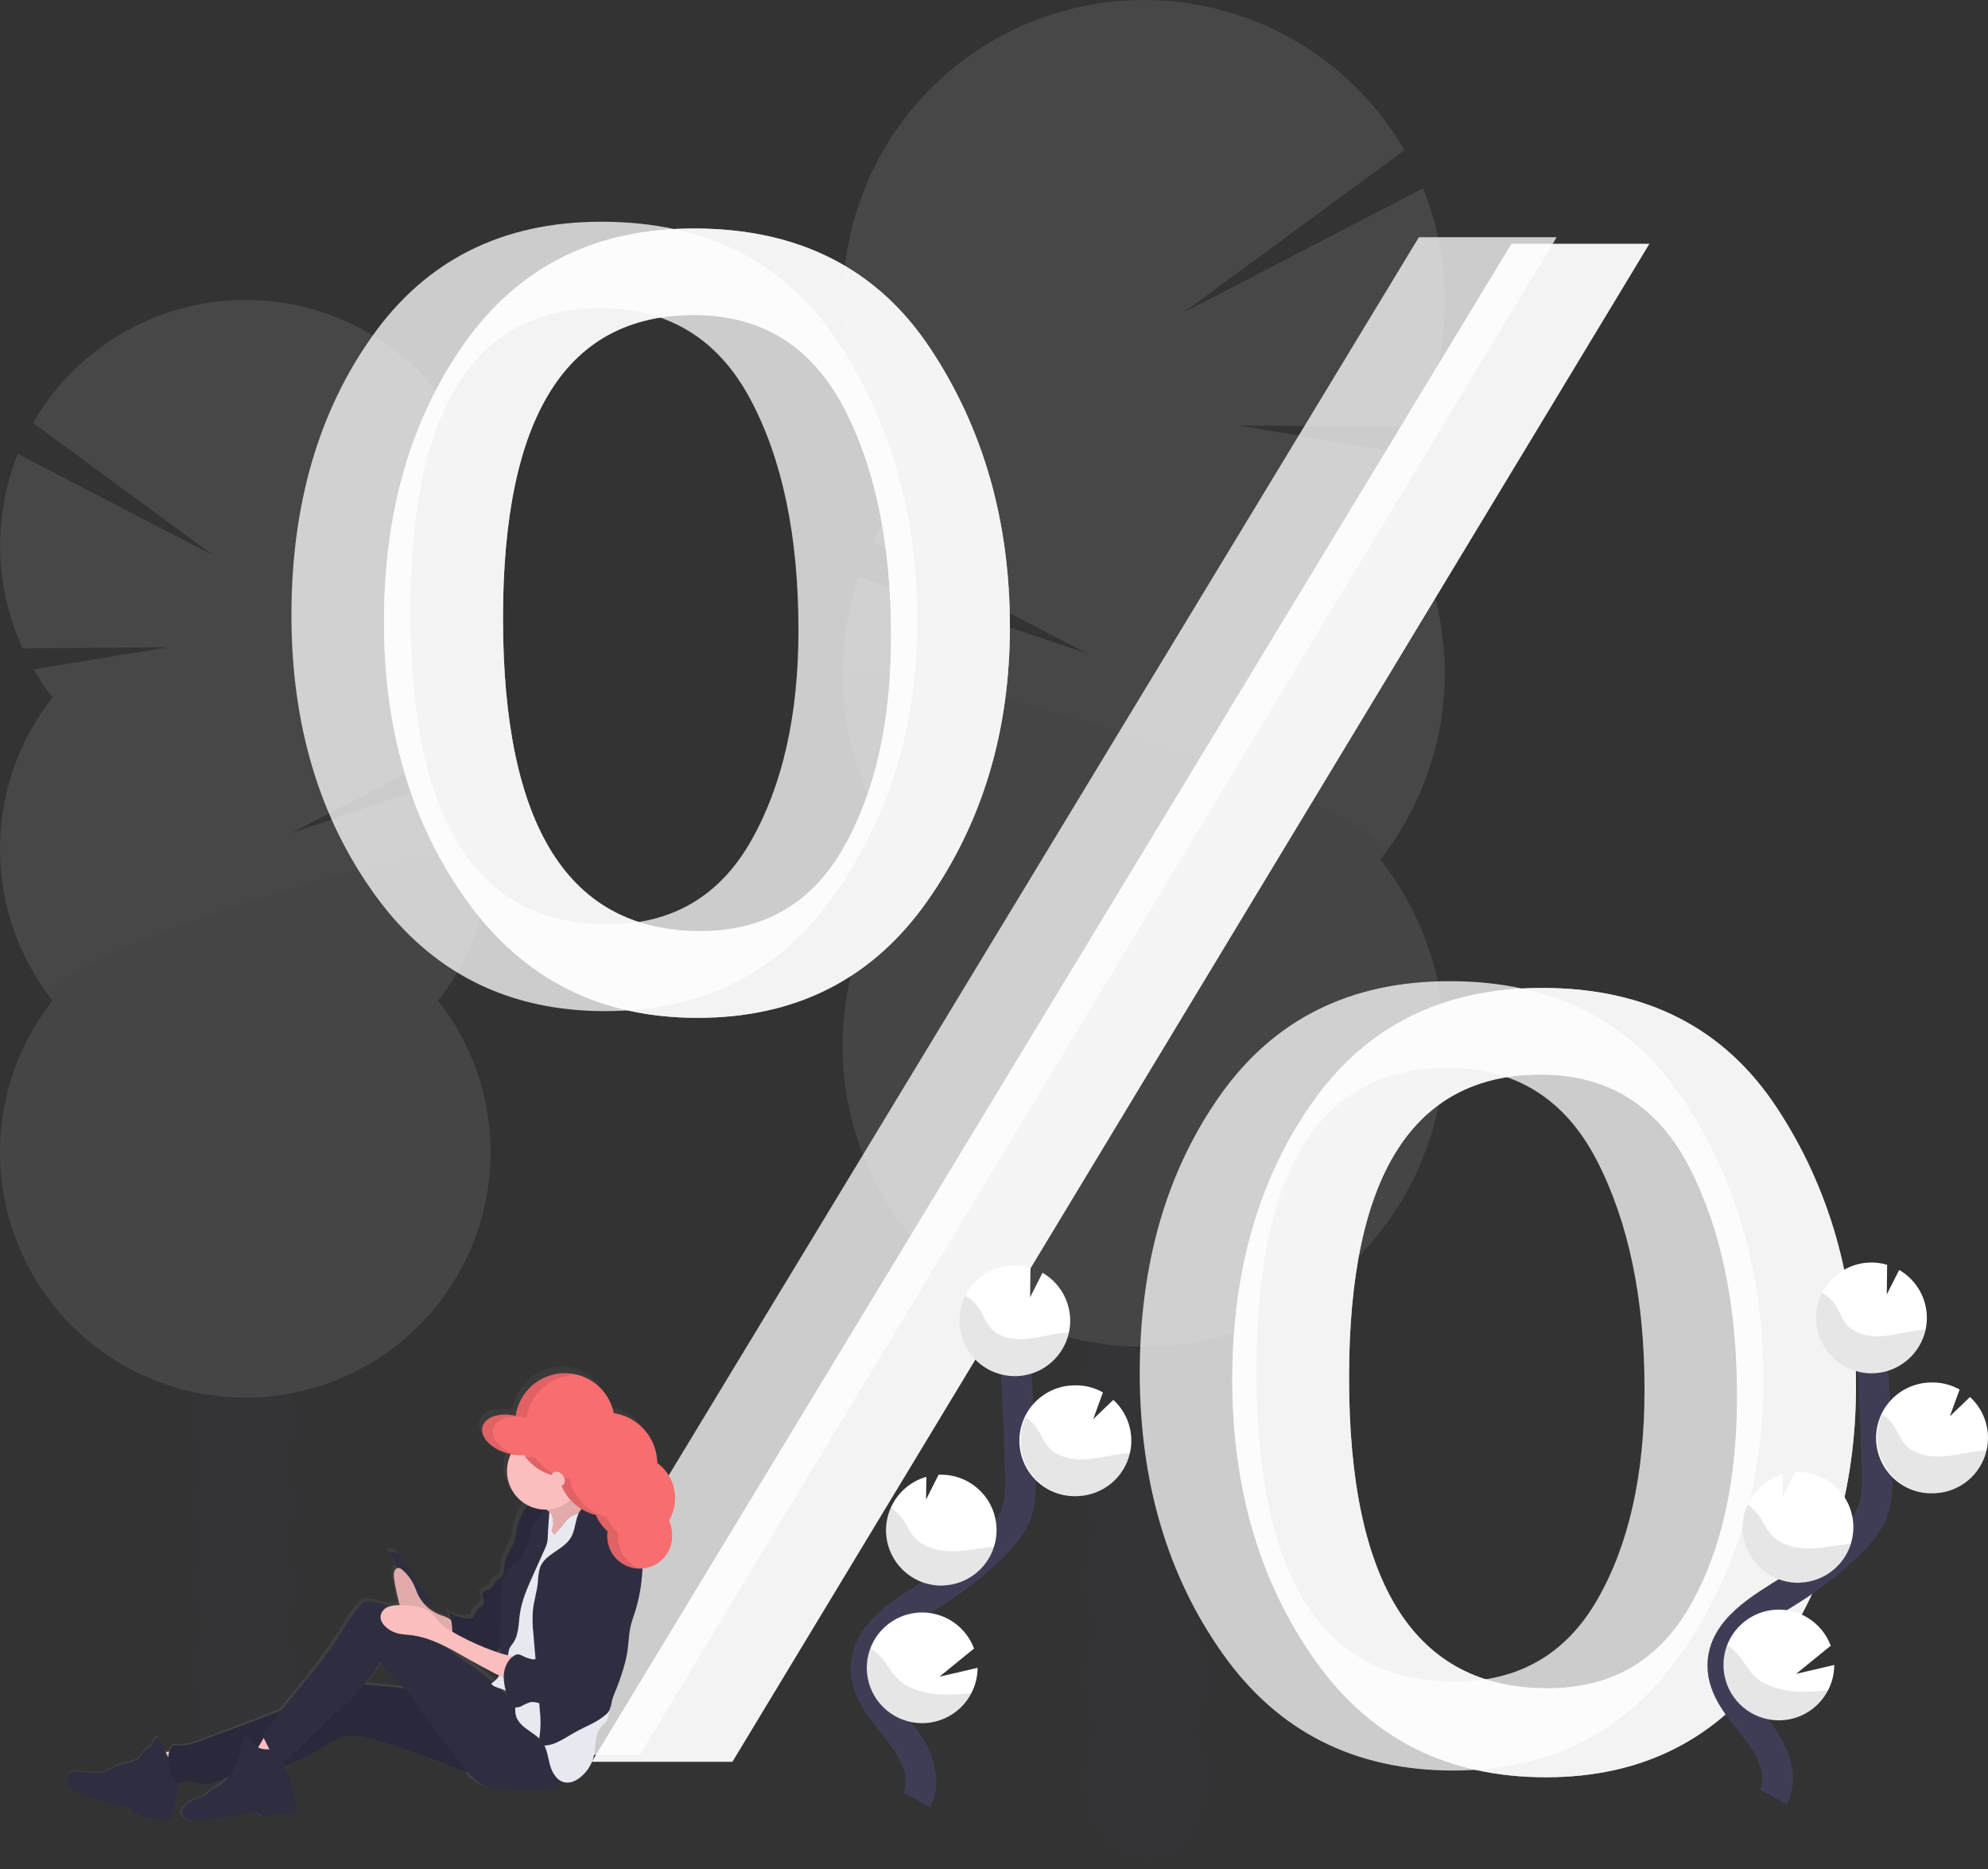 <svg width="50" height="47" viewBox="0 0 50 47" fill="none" xmlns="http://www.w3.org/2000/svg">
<rect x="0" y="0" width="50" height="47" fill="#333333" stroke="none"/>
<g opacity="0.1">
<path d="M28.801 46.807C29.674 46.807 30.382 45.881 30.382 44.738C30.382 43.595 29.674 42.668 28.801 42.668C27.928 42.668 27.22 43.595 27.22 44.738C27.22 45.881 27.928 46.807 28.801 46.807Z" fill="#3F3D56"/>
<path d="M30.052 35.884C30.274 35.5 30.389 35.063 30.385 34.62C30.385 33.474 29.677 32.55 28.804 32.55C27.93 32.55 27.223 33.476 27.223 34.62C27.219 35.063 27.333 35.5 27.553 35.884C27.337 36.271 27.223 36.706 27.223 37.149C27.223 37.592 27.337 38.027 27.553 38.413C27.337 38.8 27.223 39.235 27.223 39.678C27.223 40.121 27.337 40.557 27.553 40.943C27.333 41.328 27.219 41.764 27.223 42.208C27.223 43.353 27.931 44.277 28.804 44.277C29.676 44.277 30.385 43.351 30.385 42.208C30.39 41.764 30.276 41.328 30.055 40.943C30.271 40.557 30.385 40.121 30.385 39.678C30.385 39.235 30.271 38.8 30.055 38.413C30.271 38.027 30.385 37.592 30.385 37.149C30.385 36.706 30.271 36.271 30.055 35.884H30.052Z" fill="#3F3D56"/>
<path d="M28.801 34.16C29.674 34.16 30.382 33.233 30.382 32.09C30.382 30.948 29.674 30.021 28.801 30.021C27.928 30.021 27.22 30.948 27.22 32.09C27.22 33.233 27.928 34.16 28.801 34.16Z" fill="#3F3D56"/>
<path d="M28.801 31.63C29.674 31.63 30.382 30.704 30.382 29.561C30.382 28.418 29.674 27.491 28.801 27.491C27.928 27.491 27.22 28.418 27.22 29.561C27.22 30.704 27.928 31.63 28.801 31.63Z" fill="#3F3D56"/>
<path d="M34.719 12.251C34.935 11.976 35.132 11.686 35.308 11.384L31.156 10.702L35.649 10.736C36.08 9.798 36.315 8.782 36.339 7.75C36.364 6.719 36.178 5.693 35.792 4.736L29.764 7.861L35.324 3.776C34.803 2.877 34.103 2.095 33.266 1.478C32.429 0.861 31.475 0.423 30.462 0.191C29.449 -0.041 28.399 -0.062 27.377 0.129C26.355 0.321 25.384 0.72 24.524 1.303C23.663 1.886 22.932 2.64 22.375 3.518C21.819 4.396 21.449 5.379 21.289 6.406C21.128 7.433 21.181 8.481 21.444 9.487C21.707 10.493 22.173 11.434 22.815 12.251C22.479 12.679 22.189 13.142 21.952 13.632L27.344 16.433L21.595 14.501C21.19 15.694 21.09 16.969 21.302 18.21C21.515 19.452 22.034 20.621 22.812 21.612C21.933 22.729 21.387 24.07 21.235 25.483C21.083 26.896 21.331 28.323 21.952 29.602C22.573 30.88 23.541 31.958 24.746 32.712C25.95 33.466 27.343 33.866 28.764 33.866C30.185 33.866 31.577 33.466 32.782 32.712C33.986 31.958 34.955 30.88 35.575 29.602C36.196 28.323 36.445 26.896 36.293 25.483C36.141 24.07 35.594 22.729 34.716 21.612C35.766 20.277 36.337 18.628 36.337 16.93C36.337 15.232 35.766 13.583 34.716 12.248L34.719 12.251Z" fill="white"/>
<path opacity="0.1" d="M21.195 16.933C21.192 18.632 21.763 20.281 22.815 21.615C21.937 22.732 21.39 24.073 21.238 25.486C21.086 26.899 21.335 28.326 21.956 29.605C22.576 30.883 23.544 31.961 24.749 32.715C25.954 33.469 27.346 33.869 28.767 33.869C30.188 33.869 31.581 33.469 32.785 32.715C33.99 31.961 34.958 30.883 35.579 29.605C36.2 28.326 36.448 26.899 36.296 25.486C36.144 24.073 35.598 22.732 34.719 21.615C35.734 20.326 21.195 16.083 21.195 16.933Z" fill="black"/>
</g>
<g opacity="0.1">
<path d="M6.141 45.69C6.852 45.69 7.429 44.936 7.429 44.005C7.429 43.074 6.852 42.319 6.141 42.319C5.43 42.319 4.853 43.074 4.853 44.005C4.853 44.936 5.43 45.69 6.141 45.69Z" fill="#3F3D56"/>
<path d="M7.16 36.792C7.34 36.478 7.433 36.123 7.429 35.761C7.429 34.831 6.856 34.076 6.14 34.076C5.425 34.076 4.852 34.831 4.852 35.761C4.848 36.123 4.941 36.479 5.121 36.792C4.945 37.107 4.852 37.462 4.852 37.822C4.852 38.183 4.945 38.538 5.121 38.853C4.945 39.168 4.852 39.522 4.852 39.883C4.852 40.244 4.945 40.598 5.121 40.913C4.941 41.227 4.848 41.582 4.852 41.944C4.852 42.874 5.429 43.63 6.14 43.63C6.852 43.63 7.429 42.874 7.429 41.944C7.433 41.583 7.34 41.227 7.16 40.913C7.336 40.598 7.429 40.244 7.429 39.883C7.429 39.522 7.336 39.168 7.16 38.853C7.336 38.538 7.429 38.183 7.429 37.822C7.429 37.462 7.336 37.107 7.16 36.792V36.792Z" fill="#3F3D56"/>
<path d="M6.141 35.387C6.852 35.387 7.429 34.632 7.429 33.701C7.429 32.77 6.852 32.015 6.141 32.015C5.43 32.015 4.853 32.77 4.853 33.701C4.853 34.632 5.43 35.387 6.141 35.387Z" fill="#3F3D56"/>
<path d="M6.141 33.326C6.852 33.326 7.429 32.571 7.429 31.64C7.429 30.709 6.852 29.955 6.141 29.955C5.43 29.955 4.853 30.709 4.853 31.64C4.853 32.571 5.43 33.326 6.141 33.326Z" fill="#3F3D56"/>
<path d="M1.323 17.539C1.147 17.315 0.987 17.079 0.843 16.833L4.227 16.277L0.568 16.305C0.217 15.541 0.025 14.713 0.005 13.873C-0.016 13.032 0.136 12.196 0.45 11.416L5.36 13.963L0.831 10.635C1.254 9.899 1.824 9.259 2.506 8.754C3.188 8.249 3.966 7.89 4.793 7.7C5.62 7.509 6.477 7.491 7.311 7.647C8.145 7.803 8.938 8.129 9.64 8.605C10.342 9.081 10.939 9.696 11.392 10.413C11.846 11.13 12.147 11.933 12.276 12.771C12.405 13.61 12.36 14.466 12.144 15.286C11.927 16.106 11.544 16.873 11.018 17.539C11.292 17.887 11.527 18.265 11.721 18.664L7.329 20.946L12.012 19.371C12.341 20.343 12.422 21.382 12.249 22.394C12.075 23.405 11.652 24.358 11.018 25.164C11.733 26.074 12.179 27.167 12.303 28.318C12.426 29.469 12.224 30.632 11.718 31.673C11.212 32.715 10.423 33.593 9.442 34.207C8.461 34.821 7.327 35.147 6.169 35.147C5.011 35.147 3.877 34.821 2.896 34.207C1.914 33.593 1.126 32.715 0.62 31.673C0.114 30.632 -0.088 29.469 0.035 28.318C0.159 27.167 0.604 26.074 1.32 25.164C0.465 24.077 5.80378e-05 22.733 5.80378e-05 21.35C5.80378e-05 19.967 0.465 18.623 1.32 17.536L1.323 17.539Z" fill="white"/>
<path opacity="0.1" d="M12.338 21.353C12.34 22.737 11.875 24.081 11.018 25.167C11.733 26.077 12.179 27.17 12.303 28.321C12.426 29.472 12.224 30.635 11.718 31.676C11.212 32.717 10.423 33.595 9.442 34.21C8.461 34.824 7.327 35.15 6.169 35.15C5.011 35.15 3.877 34.824 2.896 34.21C1.914 33.595 1.126 32.717 0.62 31.676C0.114 30.635 -0.088 29.472 0.035 28.321C0.159 27.17 0.604 26.077 1.32 25.167C0.493 24.118 12.338 20.66 12.338 21.353Z" fill="black"/>
</g>
<path d="M17.544 25.596C15.101 25.596 13.177 24.627 11.769 22.688C10.362 20.749 9.658 18.4 9.658 15.641C9.658 12.864 10.339 10.52 11.7 8.609C13.061 6.698 14.981 5.744 17.459 5.746C20.088 5.746 22.068 6.752 23.401 8.766C24.733 10.779 25.399 13.109 25.4 15.756C25.4 18.384 24.71 20.682 23.331 22.648C21.952 24.615 20.023 25.597 17.544 25.596ZM17.616 23.415C19.222 23.415 20.423 22.715 21.218 21.314C22.013 19.913 22.411 18.148 22.411 16.017C22.411 13.645 22.004 11.703 21.19 10.191C20.377 8.679 19.129 7.922 17.447 7.922C14.249 7.922 12.651 10.461 12.651 15.541C12.651 20.791 14.305 23.415 17.614 23.415H17.616ZM18.42 44.302H14.887L38.014 6.134H41.48L18.42 44.302ZM38.88 44.693C36.4 44.693 34.468 43.715 33.081 41.758C31.695 39.802 30.999 37.453 30.993 34.711C30.993 31.952 31.669 29.618 33.021 27.707C34.372 25.796 36.297 24.842 38.794 24.844C41.404 24.844 43.371 25.85 44.694 27.864C46.017 29.877 46.679 32.207 46.68 34.854C46.68 37.464 45.995 39.757 44.625 41.733C43.255 43.708 41.339 44.695 38.878 44.693H38.88ZM38.921 42.456C40.52 42.456 41.715 41.768 42.504 40.391C43.294 39.014 43.689 37.256 43.689 35.116C43.689 32.825 43.289 30.904 42.49 29.352C41.691 27.801 40.446 27.024 38.754 27.022C35.538 27.022 33.93 29.562 33.93 34.641C33.929 39.852 35.593 42.457 38.92 42.456H38.921Z" fill="white" fill-opacity="0.75"/>
<path d="M17.544 25.596C15.101 25.596 13.177 24.627 11.769 22.688C10.362 20.749 9.658 18.4 9.658 15.641C9.658 12.864 10.339 10.52 11.7 8.609C13.061 6.698 14.981 5.744 17.459 5.746C20.088 5.746 22.068 6.752 23.401 8.766C24.733 10.779 25.399 13.109 25.4 15.756C25.4 18.384 24.71 20.682 23.331 22.648C21.952 24.615 20.023 25.597 17.544 25.596ZM17.616 23.415C19.222 23.415 20.423 22.715 21.218 21.314C22.013 19.913 22.411 18.148 22.411 16.017C22.411 13.645 22.004 11.703 21.19 10.191C20.377 8.679 19.129 7.922 17.447 7.922C14.249 7.922 12.651 10.461 12.651 15.541C12.651 20.791 14.305 23.415 17.614 23.415H17.616ZM18.42 44.302H14.887L38.014 6.134H41.48L18.42 44.302ZM38.88 44.693C36.4 44.693 34.468 43.715 33.081 41.758C31.695 39.802 30.999 37.453 30.993 34.711C30.993 31.952 31.669 29.618 33.021 27.707C34.372 25.796 36.297 24.842 38.794 24.844C41.404 24.844 43.371 25.85 44.694 27.864C46.017 29.877 46.679 32.207 46.68 34.854C46.68 37.464 45.995 39.757 44.625 41.733C43.255 43.708 41.339 44.695 38.878 44.693H38.88ZM38.921 42.456C40.52 42.456 41.715 41.768 42.504 40.391C43.294 39.014 43.689 37.256 43.689 35.116C43.689 32.825 43.289 30.904 42.49 29.352C41.691 27.801 40.446 27.024 38.754 27.022C35.538 27.022 33.93 29.562 33.93 34.641C33.929 39.852 35.593 42.457 38.92 42.456H38.921Z" fill="white" fill-opacity="0.75"/>
<path opacity="0.15" d="M17.544 25.596C15.101 25.596 13.177 24.627 11.769 22.688C10.362 20.749 9.658 18.4 9.658 15.641C9.658 12.864 10.339 10.52 11.7 8.609C13.061 6.698 14.981 5.744 17.459 5.746C20.088 5.746 22.068 6.752 23.401 8.766C24.733 10.779 25.399 13.109 25.4 15.756C25.4 18.384 24.71 20.682 23.331 22.648C21.952 24.615 20.023 25.597 17.544 25.596ZM17.616 23.415C19.222 23.415 20.423 22.715 21.218 21.314C22.013 19.913 22.411 18.148 22.411 16.017C22.411 13.645 22.004 11.703 21.19 10.191C20.377 8.679 19.129 7.922 17.447 7.922C14.249 7.922 12.651 10.461 12.651 15.541C12.651 20.791 14.305 23.415 17.614 23.415H17.616ZM18.42 44.302H14.887L38.014 6.134H41.48L18.42 44.302ZM38.88 44.693C36.4 44.693 34.468 43.715 33.081 41.758C31.695 39.802 30.999 37.453 30.993 34.711C30.993 31.952 31.669 29.618 33.021 27.707C34.372 25.796 36.297 24.842 38.794 24.844C41.404 24.844 43.371 25.85 44.694 27.864C46.017 29.877 46.679 32.207 46.68 34.854C46.68 37.464 45.995 39.757 44.625 41.733C43.255 43.708 41.339 44.695 38.878 44.693H38.88ZM38.921 42.456C40.52 42.456 41.715 41.768 42.504 40.391C43.294 39.014 43.689 37.256 43.689 35.116C43.689 32.825 43.289 30.904 42.49 29.352C41.691 27.801 40.446 27.024 38.754 27.022C35.538 27.022 33.93 29.562 33.93 34.641C33.929 39.852 35.593 42.457 38.92 42.456H38.921Z" fill="white" fill-opacity="0.75"/>
<path d="M15.216 25.427C12.773 25.427 10.848 24.457 9.441 22.518C8.034 20.579 7.33 18.23 7.33 15.472C7.33 12.694 8.011 10.35 9.372 8.44C10.733 6.529 12.652 5.574 15.131 5.576C17.759 5.576 19.74 6.583 21.072 8.596C22.405 10.61 23.071 12.94 23.072 15.587C23.072 18.215 22.382 20.512 21.003 22.479C19.624 24.445 17.695 25.428 15.216 25.427ZM15.287 23.245C16.894 23.245 18.095 22.545 18.89 21.145C19.685 19.744 20.082 17.978 20.082 15.848C20.082 13.476 19.675 11.534 18.862 10.021C18.048 8.509 16.8 7.753 15.118 7.752C11.921 7.752 10.322 10.292 10.322 15.371C10.322 20.621 11.977 23.246 15.286 23.245H15.287ZM16.092 44.132H12.559L35.686 5.965H39.152L16.092 44.132ZM36.551 44.524C34.072 44.524 32.139 43.546 30.753 41.589C29.367 39.633 28.671 37.283 28.665 34.542C28.665 31.783 29.341 29.448 30.692 27.538C32.044 25.627 33.968 24.672 36.466 24.674C39.076 24.674 41.042 25.681 42.366 27.694C43.689 29.708 44.351 32.038 44.351 34.684C44.351 37.295 43.666 39.588 42.296 41.563C40.926 43.538 39.011 44.525 36.55 44.524H36.551ZM36.593 42.287C38.192 42.287 39.386 41.599 40.176 40.222C40.966 38.845 41.361 37.087 41.361 34.946C41.361 32.656 40.961 30.735 40.162 29.183C39.362 27.632 38.117 26.855 36.425 26.852C33.209 26.852 31.601 29.392 31.601 34.472C31.601 39.682 33.264 42.288 36.591 42.287H36.593Z" fill="white" fill-opacity="0.75"/>
<path d="M23.053 45.26C23.348 44.713 23.013 44.043 22.628 43.554C22.243 43.066 21.773 42.559 21.783 41.937C21.797 41.045 22.745 40.517 23.501 40.043C24.063 39.692 24.582 39.276 25.046 38.802C25.24 38.62 25.401 38.405 25.52 38.166C25.677 37.817 25.672 37.42 25.664 37.038C25.631 35.763 25.568 34.489 25.475 33.218" stroke="#3F3D56" stroke-width="0.77" stroke-miterlimit="10"/>
<path d="M26.915 33.148C26.904 32.914 26.835 32.688 26.713 32.488C26.592 32.289 26.422 32.123 26.22 32.007L25.908 32.624L25.917 31.877C25.768 31.833 25.613 31.814 25.458 31.821C25.183 31.834 24.918 31.928 24.696 32.092C24.474 32.256 24.306 32.481 24.213 32.741C24.119 33 24.105 33.281 24.171 33.548C24.238 33.816 24.382 34.057 24.585 34.243C24.789 34.428 25.043 34.549 25.316 34.59C25.588 34.631 25.867 34.591 26.116 34.474C26.365 34.356 26.574 34.168 26.716 33.932C26.859 33.696 26.928 33.423 26.915 33.148V33.148Z" fill="white"/>
<path d="M24.431 42.578C24.285 42.862 24.046 43.087 23.753 43.215C23.461 43.344 23.133 43.368 22.825 43.284C22.517 43.199 22.247 43.011 22.061 42.752C21.875 42.492 21.784 42.176 21.803 41.858C21.822 41.539 21.951 41.236 22.166 41.001C22.382 40.765 22.672 40.611 22.988 40.564C23.304 40.517 23.626 40.58 23.901 40.742C24.176 40.905 24.387 41.157 24.498 41.456L23.628 42.164L24.587 41.941C24.587 42.163 24.533 42.381 24.431 42.578V42.578Z" fill="white"/>
<path d="M23.743 39.871C23.56 39.88 23.378 39.852 23.206 39.791C23.033 39.728 22.875 39.633 22.74 39.51C22.605 39.387 22.495 39.238 22.417 39.073C22.339 38.907 22.295 38.728 22.286 38.545C22.276 38.327 22.317 38.109 22.407 37.91C22.49 37.724 22.613 37.559 22.767 37.425C22.921 37.292 23.102 37.194 23.299 37.138L23.291 37.71L23.606 37.086C23.975 37.069 24.336 37.199 24.609 37.448C24.883 37.697 25.046 38.044 25.063 38.413C25.08 38.782 24.95 39.142 24.701 39.416C24.453 39.689 24.106 39.852 23.737 39.869L23.743 39.871Z" fill="white"/>
<path d="M27.125 37.622C26.94 37.634 26.754 37.609 26.579 37.549C26.404 37.489 26.242 37.394 26.104 37.271C25.966 37.147 25.853 36.997 25.774 36.83C25.694 36.663 25.649 36.481 25.64 36.296C25.631 36.111 25.66 35.926 25.723 35.752C25.787 35.578 25.885 35.418 26.011 35.283C26.137 35.147 26.289 35.038 26.458 34.961C26.627 34.885 26.809 34.843 26.994 34.838C27.255 34.825 27.513 34.886 27.74 35.015L27.494 35.689L28.001 35.203C28.273 35.451 28.435 35.797 28.452 36.164C28.459 36.293 28.447 36.422 28.416 36.548C28.347 36.843 28.184 37.108 27.951 37.301C27.717 37.495 27.427 37.608 27.125 37.622V37.622Z" fill="white"/>
<path opacity="0.1" d="M26.727 33.519C26.406 33.554 26.094 33.655 25.771 33.675C25.448 33.695 25.094 33.617 24.89 33.366C24.779 33.231 24.725 33.06 24.632 32.913C24.544 32.776 24.424 32.662 24.281 32.583C24.192 32.76 24.141 32.953 24.132 33.151C24.123 33.349 24.157 33.546 24.23 33.73C24.304 33.913 24.416 34.079 24.558 34.217C24.701 34.354 24.872 34.459 25.058 34.525C25.244 34.591 25.443 34.617 25.64 34.6C25.837 34.584 26.029 34.526 26.202 34.429C26.375 34.333 26.525 34.201 26.643 34.042C26.761 33.883 26.843 33.701 26.885 33.507C26.832 33.51 26.78 33.514 26.727 33.519Z" fill="black"/>
<path opacity="0.1" d="M27.124 37.622C26.884 37.633 26.646 37.581 26.431 37.473C26.217 37.364 26.034 37.202 25.901 37.002C25.767 36.802 25.688 36.571 25.67 36.332C25.653 36.092 25.697 35.852 25.799 35.635C25.91 35.709 26.005 35.805 26.079 35.915C26.179 36.065 26.239 36.238 26.356 36.375C26.57 36.631 26.943 36.714 27.279 36.699C27.615 36.684 27.94 36.588 28.275 36.556C28.321 36.551 28.369 36.549 28.418 36.547C28.349 36.843 28.185 37.108 27.951 37.301C27.718 37.495 27.428 37.608 27.124 37.622V37.622Z" fill="black"/>
<path opacity="0.1" d="M23.743 39.871C23.56 39.88 23.378 39.853 23.206 39.791C23.033 39.728 22.875 39.633 22.74 39.51C22.605 39.387 22.495 39.238 22.417 39.073C22.339 38.907 22.295 38.728 22.286 38.545C22.276 38.327 22.317 38.109 22.407 37.91C22.521 37.987 22.621 38.084 22.701 38.197C22.809 38.349 22.877 38.525 23.004 38.666C23.238 38.927 23.634 39.02 23.989 39.011C24.345 39.002 24.666 38.919 25.009 38.893C24.924 39.166 24.757 39.407 24.531 39.582C24.304 39.757 24.029 39.858 23.743 39.871V39.871Z" fill="black"/>
<path opacity="0.1" d="M24.431 42.578C24.269 42.897 23.99 43.141 23.653 43.26C23.316 43.379 22.947 43.364 22.62 43.218C22.294 43.072 22.036 42.806 21.901 42.475C21.765 42.145 21.762 41.774 21.891 41.441C22.006 41.517 22.109 41.609 22.197 41.714C22.329 41.876 22.417 42.059 22.57 42.209C22.856 42.489 23.314 42.604 23.724 42.614C23.96 42.616 24.196 42.604 24.431 42.578V42.578Z" fill="black"/>
<path d="M44.599 45.188C44.894 44.641 44.559 43.971 44.174 43.483C43.789 42.995 43.319 42.488 43.329 41.866C43.344 40.973 44.291 40.446 45.047 39.972C45.609 39.62 46.128 39.204 46.592 38.73C46.786 38.548 46.947 38.333 47.066 38.095C47.223 37.745 47.218 37.348 47.21 36.966C47.177 35.691 47.114 34.418 47.021 33.146" stroke="#3F3D56" stroke-width="0.77" stroke-miterlimit="10"/>
<path d="M48.461 33.076C48.45 32.843 48.381 32.616 48.259 32.417C48.138 32.217 47.968 32.052 47.766 31.935L47.454 32.552L47.463 31.805C47.314 31.762 47.159 31.743 47.004 31.75C46.729 31.763 46.464 31.857 46.242 32.021C46.02 32.184 45.852 32.41 45.759 32.669C45.665 32.928 45.651 33.209 45.717 33.477C45.784 33.744 45.928 33.986 46.131 34.171C46.335 34.357 46.589 34.478 46.862 34.519C47.134 34.56 47.413 34.519 47.662 34.402C47.911 34.285 48.12 34.096 48.262 33.86C48.405 33.624 48.474 33.352 48.461 33.076V33.076Z" fill="white"/>
<path d="M45.977 42.506C45.831 42.79 45.591 43.016 45.299 43.144C45.007 43.273 44.679 43.297 44.371 43.212C44.063 43.128 43.793 42.94 43.607 42.68C43.421 42.42 43.33 42.105 43.349 41.786C43.368 41.467 43.496 41.165 43.712 40.929C43.928 40.694 44.218 40.539 44.534 40.492C44.85 40.445 45.172 40.508 45.447 40.671C45.722 40.833 45.933 41.085 46.044 41.385L45.174 42.093L46.133 41.869C46.133 42.091 46.079 42.31 45.977 42.506V42.506Z" fill="white"/>
<path d="M45.289 39.8C45.106 39.809 44.924 39.781 44.752 39.719C44.579 39.657 44.421 39.562 44.286 39.438C44.151 39.315 44.041 39.167 43.963 39.001C43.885 38.836 43.841 38.656 43.832 38.474C43.821 38.255 43.863 38.038 43.953 37.839C44.036 37.653 44.159 37.487 44.313 37.353C44.467 37.22 44.648 37.122 44.844 37.066L44.837 37.639L45.152 37.015H45.156C45.339 37.006 45.521 37.034 45.693 37.096C45.865 37.158 46.024 37.253 46.159 37.376C46.294 37.499 46.404 37.648 46.482 37.813C46.559 37.979 46.604 38.158 46.612 38.341C46.621 38.524 46.593 38.706 46.532 38.879C46.469 39.051 46.374 39.209 46.251 39.344C46.128 39.479 45.979 39.589 45.814 39.667C45.648 39.745 45.469 39.789 45.286 39.798L45.289 39.8Z" fill="white"/>
<path d="M48.671 37.55C48.486 37.562 48.3 37.538 48.125 37.477C47.95 37.417 47.788 37.322 47.65 37.199C47.512 37.076 47.4 36.926 47.32 36.759C47.24 36.591 47.195 36.41 47.186 36.225C47.177 36.039 47.206 35.855 47.27 35.681C47.333 35.507 47.431 35.347 47.557 35.211C47.683 35.075 47.835 34.966 48.004 34.89C48.173 34.813 48.355 34.771 48.54 34.766C48.801 34.754 49.059 34.815 49.286 34.943L49.04 35.617L49.547 35.131C49.819 35.379 49.981 35.725 49.998 36.093C50.005 36.222 49.993 36.351 49.963 36.476C49.893 36.772 49.73 37.036 49.497 37.23C49.263 37.424 48.973 37.536 48.671 37.55V37.55Z" fill="white"/>
<path opacity="0.1" d="M48.273 33.448C47.952 33.483 47.64 33.583 47.317 33.603C46.994 33.623 46.64 33.546 46.436 33.295C46.325 33.16 46.271 32.989 46.178 32.842C46.09 32.704 45.97 32.591 45.827 32.511C45.738 32.688 45.687 32.882 45.678 33.079C45.67 33.277 45.703 33.474 45.777 33.658C45.85 33.842 45.962 34.008 46.105 34.145C46.247 34.282 46.418 34.387 46.604 34.454C46.791 34.52 46.989 34.545 47.186 34.529C47.384 34.512 47.575 34.454 47.748 34.358C47.921 34.261 48.071 34.129 48.189 33.97C48.307 33.811 48.389 33.629 48.431 33.436C48.378 33.438 48.326 33.442 48.273 33.448Z" fill="black"/>
<path opacity="0.1" d="M48.67 37.55C48.431 37.561 48.192 37.51 47.977 37.401C47.763 37.293 47.58 37.131 47.447 36.931C47.314 36.731 47.234 36.5 47.217 36.26C47.199 36.02 47.243 35.78 47.346 35.563C47.456 35.638 47.551 35.733 47.625 35.844C47.725 35.993 47.785 36.166 47.902 36.304C48.117 36.559 48.489 36.642 48.825 36.627C49.161 36.612 49.486 36.517 49.821 36.484C49.867 36.48 49.915 36.477 49.964 36.476C49.895 36.771 49.731 37.036 49.498 37.23C49.264 37.424 48.974 37.536 48.67 37.55V37.55Z" fill="black"/>
<path opacity="0.1" d="M45.289 39.8C45.106 39.809 44.924 39.781 44.752 39.719C44.579 39.657 44.421 39.562 44.286 39.438C44.151 39.315 44.041 39.167 43.963 39.001C43.885 38.836 43.841 38.656 43.832 38.474C43.821 38.255 43.863 38.038 43.953 37.839C44.067 37.915 44.167 38.012 44.247 38.125C44.355 38.277 44.423 38.453 44.55 38.594C44.784 38.856 45.179 38.948 45.535 38.94C45.88 38.932 46.212 38.848 46.555 38.821C46.47 39.095 46.303 39.336 46.077 39.511C45.85 39.686 45.575 39.787 45.289 39.8V39.8Z" fill="black"/>
<path opacity="0.1" d="M45.977 42.506C45.815 42.825 45.537 43.069 45.2 43.188C44.863 43.307 44.493 43.292 44.166 43.146C43.84 43 43.583 42.734 43.447 42.404C43.311 42.073 43.308 41.703 43.437 41.37C43.552 41.445 43.655 41.537 43.743 41.642C43.875 41.804 43.963 41.987 44.116 42.138C44.402 42.417 44.86 42.532 45.27 42.543C45.506 42.545 45.742 42.533 45.977 42.506V42.506Z" fill="black"/>
<path d="M16.856 37.549C16.857 37.376 16.818 37.204 16.741 37.049C16.664 36.893 16.552 36.758 16.414 36.653C16.396 35.997 15.928 35.461 15.326 35.378C15.28 35.155 15.175 34.948 15.024 34.778C14.872 34.608 14.678 34.481 14.461 34.41V34.41C14.409 34.393 14.355 34.38 14.3 34.372H14.285L14.257 34.368H14.233H14.21H14.179H14.16H14.109C13.495 34.368 12.984 34.838 12.879 35.457C12.482 35.365 12.117 35.484 12.052 35.736C12.035 35.802 12.039 35.872 12.063 35.937C12.13 36.131 12.349 36.318 12.646 36.41L12.685 36.421C12.704 36.427 12.723 36.431 12.743 36.436H12.756C12.646 36.668 12.631 36.934 12.712 37.178C12.794 37.422 12.966 37.626 13.193 37.746C13.184 37.751 13.175 37.757 13.167 37.763C13.131 37.796 13.101 37.837 13.081 37.883C13.01 38.009 12.954 38.143 12.915 38.283C12.887 38.403 12.882 38.528 12.844 38.646C12.779 38.861 12.611 39.049 12.592 39.277C12.583 39.379 12.6 39.499 12.527 39.568C12.509 39.584 12.49 39.598 12.47 39.61C12.419 39.645 12.377 39.69 12.344 39.742C12.323 39.785 12.295 39.824 12.26 39.858C12.195 39.907 12.088 39.902 12.056 39.978C12.024 40.054 12.107 40.144 12.087 40.227C12.071 40.294 11.998 40.325 11.944 40.37C11.884 40.435 11.842 40.514 11.822 40.601C11.715 40.621 11.605 40.618 11.5 40.592C11.394 40.565 11.296 40.515 11.212 40.446C11.241 40.519 11.262 40.596 11.275 40.674C11.19 40.583 11.049 40.556 10.945 40.509C10.812 40.448 10.692 40.359 10.595 40.249L10.782 40.223L9.952 38.963L9.707 38.913L9.927 39.335C9.909 39.343 9.893 39.356 9.881 39.371C9.868 39.387 9.86 39.405 9.855 39.425C9.843 39.472 9.841 39.52 9.847 39.568C9.858 39.681 9.877 39.793 9.903 39.904L9.967 40.2C9.972 40.228 9.979 40.255 9.988 40.282C9.905 40.279 9.822 40.289 9.741 40.31C9.577 40.249 9.405 40.209 9.231 40.189C9.193 40.183 9.153 40.184 9.116 40.195C9.073 40.215 9.036 40.245 9.008 40.282C8.865 40.448 8.738 40.627 8.629 40.816C8.183 41.592 7.588 42.27 7.03 42.971C6.645 43.128 6.257 43.277 5.868 43.424L5.033 43.743C4.866 43.806 4.693 43.871 4.515 43.86C4.435 43.855 4.338 43.843 4.293 43.911C4.271 43.945 4.254 43.981 4.242 44.02C4.212 44.02 4.183 44.027 4.156 44.028H4.151C4.098 43.897 4.052 43.755 3.95 43.66C3.93 43.663 3.911 43.671 3.894 43.683C3.878 43.696 3.865 43.712 3.856 43.731C3.836 43.768 3.824 43.809 3.801 43.844C3.756 43.909 3.678 43.942 3.622 43.998C3.566 44.053 3.531 44.141 3.471 44.195C3.387 44.256 3.288 44.294 3.185 44.306C3.03 44.343 2.88 44.399 2.74 44.475C2.688 44.507 2.633 44.532 2.575 44.551C2.512 44.563 2.447 44.565 2.383 44.557L1.94 44.525C1.901 44.52 1.861 44.522 1.822 44.53C1.777 44.547 1.738 44.578 1.712 44.619C1.686 44.66 1.675 44.709 1.679 44.757C1.685 44.805 1.7 44.851 1.724 44.893C1.748 44.935 1.78 44.971 1.819 45C1.896 45.057 1.981 45.101 2.071 45.131C2.455 45.28 2.851 45.396 3.255 45.478V45.568C3.535 45.709 3.845 45.782 4.158 45.783C4.181 45.785 4.204 45.78 4.225 45.77C4.254 45.749 4.274 45.717 4.282 45.682C4.376 45.401 4.435 45.11 4.459 44.815C4.514 44.811 4.568 44.797 4.618 44.774C4.771 44.733 4.922 44.837 5.079 44.854C5.272 44.875 5.452 44.763 5.634 44.693C5.661 44.683 5.687 44.675 5.714 44.666C5.661 44.733 5.6 44.793 5.531 44.843C5.455 44.897 5.37 44.937 5.295 44.994C5.234 45.05 5.167 45.102 5.097 45.148C5.048 45.171 4.997 45.19 4.945 45.206C4.869 45.234 4.797 45.27 4.73 45.315C4.67 45.35 4.619 45.399 4.581 45.458C4.562 45.485 4.55 45.517 4.547 45.55C4.544 45.583 4.549 45.617 4.563 45.647C4.576 45.678 4.597 45.705 4.623 45.725C4.65 45.745 4.681 45.758 4.714 45.763C4.774 45.773 4.835 45.775 4.895 45.768C5.134 45.75 5.373 45.728 5.611 45.706C5.712 45.699 5.812 45.685 5.911 45.663C5.963 45.65 6.015 45.633 6.067 45.62C6.156 45.596 6.248 45.582 6.34 45.579C6.367 45.577 6.394 45.579 6.419 45.587C6.475 45.605 6.515 45.658 6.571 45.672C6.608 45.676 6.645 45.671 6.679 45.657C6.854 45.62 7.032 45.601 7.21 45.601C7.288 45.597 7.38 45.582 7.416 45.509C7.461 45.42 7.386 45.32 7.357 45.223C7.342 45.161 7.334 45.099 7.333 45.035C7.319 44.879 7.274 44.728 7.201 44.589C7.162 44.525 7.129 44.457 7.103 44.386C7.445 44.256 7.772 44.09 8.079 43.891C8.255 43.781 8.437 43.663 8.636 43.623C8.868 43.577 9.107 43.638 9.336 43.704C9.879 43.861 10.415 44.048 10.938 44.263C11.189 44.365 11.439 44.474 11.696 44.549C11.771 44.651 11.861 44.739 11.964 44.811C12.136 44.922 12.346 44.955 12.547 44.97C12.82 44.995 13.094 45.005 13.368 45.001C13.577 44.998 13.792 44.983 13.979 44.888C14.025 44.864 14.068 44.836 14.107 44.803C14.25 44.829 14.397 44.753 14.509 44.655C14.658 44.528 14.765 44.36 14.817 44.171C14.883 43.913 14.832 43.612 14.991 43.401C15.034 43.344 15.089 43.298 15.13 43.241C15.181 43.164 15.206 43.073 15.202 42.981L15.209 42.97C15.245 42.887 15.269 42.8 15.28 42.71C15.299 42.64 15.323 42.571 15.352 42.504C15.433 42.304 15.503 42.101 15.562 41.894C15.604 41.756 15.636 41.616 15.66 41.475C15.677 41.362 15.687 41.248 15.696 41.134C15.708 40.956 15.742 40.78 15.799 40.611C15.941 40.207 16.021 39.784 16.036 39.357C16.036 39.348 16.036 39.34 16.036 39.332C16.244 39.309 16.436 39.209 16.574 39.053C16.713 38.896 16.788 38.693 16.784 38.484C16.785 38.358 16.758 38.234 16.707 38.118C16.806 37.945 16.857 37.749 16.856 37.549V37.549ZM12.808 42.468C12.82 42.511 12.835 42.555 12.849 42.599C12.783 42.534 12.718 42.466 12.651 42.402C12.678 42.41 12.704 42.418 12.73 42.428C12.757 42.438 12.784 42.452 12.809 42.468H12.808ZM12.487 42.253C12.097 41.914 11.644 41.65 11.244 41.322C11.459 41.431 11.673 41.556 11.888 41.676C12.138 41.819 12.391 41.956 12.647 42.087C12.605 42.151 12.552 42.206 12.489 42.25L12.487 42.253ZM12.654 41.398L12.673 41.379C12.673 41.427 12.673 41.472 12.673 41.513C12.638 41.501 12.601 41.49 12.568 41.477C12.598 41.452 12.628 41.425 12.655 41.395L12.654 41.398ZM9.213 42.317C9.374 42.135 9.514 41.936 9.63 41.723C9.785 41.994 10.037 42.189 10.252 42.416C9.907 42.367 9.561 42.33 9.214 42.315L9.213 42.317Z" fill="url(#paint0_linear_1504_673)"/>
<path d="M9.771 39.017L10.018 39.068L10.86 40.31L10.488 40.36L9.771 39.017Z" fill="#2F2E41"/>
<path d="M3.791 44.061C3.858 44.281 3.94 44.497 4.037 44.705C4.315 44.647 4.589 44.569 4.857 44.471C4.805 44.391 4.748 44.313 4.686 44.24C4.621 44.167 4.542 44.107 4.455 44.062C4.369 44.025 4.264 44.053 4.173 44.058C4.046 44.062 3.918 44.064 3.791 44.061Z" fill="#FBBEBE"/>
<path d="M4.456 44.393C4.317 44.35 4.232 44.209 4.175 44.074C4.119 43.939 4.073 43.791 3.966 43.692C3.945 43.695 3.926 43.703 3.909 43.716C3.893 43.728 3.88 43.745 3.871 43.763C3.85 43.799 3.838 43.84 3.815 43.874C3.77 43.939 3.691 43.97 3.635 44.025C3.578 44.081 3.543 44.164 3.482 44.219C3.398 44.28 3.299 44.318 3.196 44.33C3.04 44.365 2.889 44.421 2.748 44.496C2.696 44.526 2.64 44.55 2.582 44.567C2.518 44.579 2.452 44.582 2.388 44.574L1.942 44.541C1.902 44.536 1.862 44.538 1.823 44.547C1.778 44.563 1.739 44.594 1.713 44.634C1.687 44.675 1.675 44.723 1.68 44.77C1.686 44.818 1.702 44.864 1.726 44.906C1.751 44.947 1.784 44.983 1.823 45.01C1.901 45.066 1.986 45.109 2.076 45.139C2.465 45.285 2.865 45.399 3.272 45.481V45.569C3.555 45.709 3.866 45.782 4.182 45.783C4.206 45.786 4.231 45.781 4.253 45.771C4.282 45.75 4.303 45.719 4.311 45.684C4.418 45.371 4.48 45.045 4.496 44.715C4.504 44.631 4.498 44.547 4.477 44.466C4.453 44.385 4.536 44.419 4.459 44.388" fill="#2F2E41"/>
<path d="M13.006 42.713C11.684 42.793 10.378 42.405 9.054 42.363C8.889 42.353 8.724 42.364 8.563 42.395C8.394 42.44 8.231 42.503 8.076 42.584C7.367 42.914 6.632 43.187 5.898 43.461L5.057 43.774C4.888 43.836 4.714 43.9 4.534 43.889C4.454 43.884 4.356 43.872 4.31 43.94C4.173 44.142 4.238 44.441 4.329 44.668C4.358 44.74 4.407 44.822 4.486 44.831C4.542 44.827 4.596 44.813 4.647 44.79C4.8 44.749 4.954 44.852 5.111 44.869C5.306 44.889 5.488 44.778 5.671 44.71C5.976 44.598 6.31 44.602 6.631 44.548C7.169 44.459 7.667 44.209 8.134 43.924C8.311 43.816 8.492 43.7 8.695 43.66C8.929 43.614 9.17 43.675 9.4 43.74C9.948 43.895 10.487 44.079 11.016 44.29C11.291 44.41 11.573 44.513 11.86 44.598C12.487 44.763 13.15 44.724 13.753 44.488C13.968 44.404 14.194 44.257 14.206 44.028C14.213 43.898 14.112 43.783 14.045 43.67C14.002 43.599 13.959 43.527 13.911 43.459C13.684 43.127 13.407 42.688 13.006 42.713Z" fill="#2F2E41"/>
<path opacity="0.1" d="M13.006 42.713C11.684 42.793 10.378 42.405 9.054 42.363C8.889 42.353 8.724 42.364 8.563 42.395C8.394 42.44 8.231 42.503 8.076 42.584C7.367 42.914 6.632 43.187 5.898 43.461L5.057 43.774C4.888 43.836 4.714 43.9 4.534 43.889C4.454 43.884 4.356 43.872 4.31 43.94C4.173 44.142 4.238 44.441 4.329 44.668C4.358 44.74 4.407 44.822 4.486 44.831C4.542 44.827 4.596 44.813 4.647 44.79C4.8 44.749 4.954 44.852 5.111 44.869C5.306 44.889 5.488 44.778 5.671 44.71C5.976 44.598 6.31 44.602 6.631 44.548C7.169 44.459 7.667 44.209 8.134 43.924C8.311 43.816 8.492 43.7 8.695 43.66C8.929 43.614 9.17 43.675 9.4 43.74C9.948 43.895 10.487 44.079 11.016 44.29C11.291 44.41 11.573 44.513 11.86 44.598C12.487 44.763 13.15 44.724 13.753 44.488C13.968 44.404 14.194 44.257 14.206 44.028C14.213 43.898 14.112 43.783 14.045 43.67C14.002 43.599 13.959 43.527 13.911 43.459C13.684 43.127 13.407 42.688 13.006 42.713Z" fill="black"/>
<path d="M6.328 44.126C6.535 44.196 6.744 44.261 6.954 44.32C7.072 44.126 7.293 43.992 7.343 43.77C7.346 43.761 7.346 43.751 7.343 43.741C7.337 43.732 7.329 43.724 7.319 43.72C7.168 43.636 7.001 43.588 6.829 43.577C6.693 43.568 6.631 43.71 6.57 43.809C6.548 43.849 6.383 44.144 6.328 44.126Z" fill="#FBBEBE"/>
<path d="M6.62 43.984C6.558 43.974 6.499 43.95 6.447 43.916C6.394 43.882 6.35 43.837 6.316 43.784C6.286 43.733 6.256 43.664 6.197 43.668C6.138 43.672 6.118 43.736 6.106 43.79C6.066 43.99 6.009 44.187 5.935 44.377C5.86 44.569 5.733 44.735 5.569 44.858C5.492 44.911 5.407 44.951 5.332 45.007C5.269 45.062 5.202 45.113 5.132 45.158C5.082 45.181 5.03 45.2 4.978 45.216C4.901 45.243 4.827 45.278 4.758 45.322C4.698 45.358 4.646 45.407 4.608 45.465C4.59 45.495 4.579 45.529 4.577 45.564C4.575 45.599 4.581 45.634 4.596 45.666C4.611 45.692 4.632 45.714 4.656 45.732C4.681 45.749 4.709 45.761 4.739 45.767C4.799 45.777 4.86 45.778 4.921 45.771C5.162 45.753 5.403 45.732 5.643 45.71C5.745 45.704 5.847 45.69 5.946 45.669C5.999 45.656 6.051 45.639 6.103 45.625C6.193 45.602 6.286 45.589 6.379 45.585C6.406 45.583 6.433 45.586 6.459 45.593C6.515 45.611 6.554 45.664 6.611 45.677C6.648 45.681 6.685 45.676 6.72 45.663C6.896 45.626 7.076 45.607 7.256 45.607C7.334 45.603 7.427 45.588 7.463 45.517C7.508 45.429 7.434 45.33 7.404 45.236C7.389 45.175 7.38 45.113 7.379 45.051C7.365 44.897 7.32 44.748 7.246 44.612C7.185 44.499 7.103 44.375 7.144 44.254C7.166 44.217 7.18 44.175 7.185 44.132C7.175 43.938 6.729 44.01 6.62 43.984Z" fill="#2F2E41"/>
<path d="M11.024 40.592C10.789 40.489 10.602 40.303 10.497 40.069C10.475 40.019 10.457 39.967 10.436 39.916C10.366 39.748 10.258 39.598 10.121 39.479C10.106 39.463 10.088 39.45 10.068 39.442C10.048 39.433 10.026 39.429 10.004 39.43C9.983 39.436 9.964 39.448 9.949 39.464C9.934 39.48 9.923 39.5 9.918 39.522C9.906 39.568 9.903 39.617 9.909 39.665C9.921 39.776 9.94 39.886 9.966 39.995L10.031 40.287C10.039 40.332 10.052 40.375 10.071 40.417C10.098 40.466 10.135 40.509 10.178 40.545C10.237 40.599 10.296 40.652 10.356 40.703C10.39 40.733 10.426 40.759 10.464 40.781C10.528 40.812 10.596 40.831 10.666 40.84C10.928 40.889 11.195 40.959 11.417 41.126C11.417 41.126 11.416 40.931 11.412 40.912C11.409 40.855 11.389 40.8 11.356 40.755C11.273 40.665 11.13 40.639 11.024 40.592Z" fill="#FBBEBE"/>
<path opacity="0.1" d="M11.024 40.592C10.789 40.489 10.602 40.303 10.497 40.069C10.475 40.019 10.457 39.967 10.436 39.916C10.366 39.748 10.258 39.598 10.121 39.479C10.106 39.463 10.088 39.45 10.068 39.442C10.048 39.433 10.026 39.429 10.004 39.43C9.983 39.436 9.964 39.448 9.949 39.464C9.934 39.48 9.923 39.5 9.918 39.522C9.906 39.568 9.903 39.617 9.909 39.665C9.921 39.776 9.94 39.886 9.966 39.995L10.031 40.287C10.039 40.332 10.052 40.375 10.071 40.417C10.098 40.466 10.135 40.509 10.178 40.545C10.237 40.599 10.296 40.652 10.356 40.703C10.39 40.733 10.426 40.759 10.464 40.781C10.528 40.812 10.596 40.831 10.666 40.84C10.928 40.889 11.195 40.959 11.417 41.126C11.417 41.126 11.416 40.931 11.412 40.912C11.409 40.855 11.389 40.8 11.356 40.755C11.273 40.665 11.13 40.639 11.024 40.592Z" fill="black"/>
<path d="M13.715 38.359C13.893 38.359 14.036 38.214 14.036 38.035C14.036 37.857 13.893 37.712 13.715 37.712C13.537 37.712 13.394 37.857 13.394 38.035C13.394 38.214 13.537 38.359 13.715 38.359Z" fill="#2F2E41"/>
<path d="M13.516 37.84C13.43 37.82 13.339 37.833 13.262 37.877C13.225 37.909 13.195 37.95 13.175 37.995C13.103 38.119 13.047 38.251 13.008 38.389C12.979 38.507 12.974 38.63 12.936 38.747C12.87 38.962 12.701 39.144 12.682 39.368C12.673 39.468 12.69 39.587 12.617 39.655C12.599 39.67 12.579 39.684 12.559 39.695C12.508 39.73 12.465 39.774 12.432 39.826C12.41 39.872 12.38 39.914 12.343 39.95C12.277 39.998 12.169 39.993 12.137 40.068C12.104 40.144 12.187 40.231 12.168 40.312C12.152 40.379 12.078 40.41 12.025 40.456C11.965 40.52 11.922 40.598 11.902 40.684C11.795 40.704 11.684 40.701 11.578 40.674C11.472 40.648 11.373 40.599 11.288 40.53C11.377 40.751 11.379 40.995 11.383 41.234C11.393 41.31 11.373 41.387 11.326 41.448C11.582 41.454 11.832 41.52 12.081 41.579C12.188 41.615 12.304 41.615 12.411 41.579C12.468 41.549 12.519 41.508 12.562 41.459C12.698 41.321 12.84 41.173 12.873 40.98C12.882 40.872 12.884 40.763 12.879 40.655C12.892 40.52 12.92 40.388 12.961 40.26C13.033 39.994 13.081 39.722 13.104 39.448C13.119 39.278 13.265 39.142 13.343 38.99C13.486 38.704 13.636 38.407 13.648 38.086C13.658 37.982 13.622 37.854 13.516 37.84Z" fill="#2F2E41"/>
<path opacity="0.1" d="M13.516 37.84C13.43 37.82 13.339 37.833 13.262 37.877C13.225 37.909 13.195 37.95 13.175 37.995C13.103 38.119 13.047 38.251 13.008 38.389C12.979 38.507 12.974 38.63 12.936 38.747C12.87 38.962 12.701 39.144 12.682 39.368C12.673 39.468 12.69 39.587 12.617 39.655C12.599 39.67 12.579 39.684 12.559 39.695C12.508 39.73 12.465 39.774 12.432 39.826C12.41 39.872 12.38 39.914 12.343 39.95C12.277 39.998 12.169 39.993 12.137 40.068C12.104 40.144 12.187 40.231 12.168 40.312C12.152 40.379 12.078 40.41 12.025 40.456C11.965 40.52 11.922 40.598 11.902 40.684C11.795 40.704 11.684 40.701 11.578 40.674C11.472 40.648 11.373 40.599 11.288 40.53C11.377 40.751 11.379 40.995 11.383 41.234C11.393 41.31 11.373 41.387 11.326 41.448C11.582 41.454 11.832 41.52 12.081 41.579C12.188 41.615 12.304 41.615 12.411 41.579C12.468 41.549 12.519 41.508 12.562 41.459C12.698 41.321 12.84 41.173 12.873 40.98C12.882 40.872 12.884 40.763 12.879 40.655C12.892 40.52 12.92 40.388 12.961 40.26C13.033 39.994 13.081 39.722 13.104 39.448C13.119 39.278 13.265 39.142 13.343 38.99C13.486 38.704 13.636 38.407 13.648 38.086C13.658 37.982 13.622 37.854 13.516 37.84Z" fill="black"/>
<path d="M13.216 42.991C12.94 42.86 12.739 42.616 12.516 42.407C12.091 42.008 11.571 41.725 11.125 41.351C10.829 41.103 10.564 40.815 10.238 40.607C9.952 40.425 9.627 40.311 9.289 40.275C9.251 40.268 9.211 40.27 9.173 40.28C9.131 40.299 9.093 40.329 9.065 40.366C8.921 40.529 8.793 40.705 8.682 40.892C8.116 41.853 7.312 42.661 6.646 43.555C6.624 43.576 6.612 43.605 6.61 43.635C6.609 43.664 6.619 43.694 6.638 43.717L6.773 43.983C6.849 44.131 6.971 44.304 7.131 44.275C7.205 44.253 7.271 44.211 7.321 44.154L7.929 43.572L8.567 42.962C8.941 42.604 9.321 42.239 9.565 41.782C9.755 42.112 10.093 42.328 10.325 42.631C10.413 42.746 10.485 42.872 10.563 42.994C10.69 43.189 10.833 43.373 10.976 43.555L11.709 44.489C11.801 44.622 11.916 44.739 12.047 44.833C12.22 44.942 12.432 44.972 12.636 44.99C12.911 45.015 13.187 45.025 13.463 45.02C13.673 45.016 13.892 45.002 14.078 44.909C14.264 44.815 14.422 44.622 14.412 44.413C14.401 44.303 14.365 44.197 14.307 44.103C14.049 43.623 13.707 43.222 13.216 42.991Z" fill="#2F2E41"/>
<path d="M13.913 38.508C14.049 38.508 14.16 38.397 14.16 38.26C14.16 38.122 14.049 38.011 13.913 38.011C13.776 38.011 13.666 38.122 13.666 38.26C13.666 38.397 13.776 38.508 13.913 38.508Z" fill="#E8E8F0"/>
<path d="M13.858 38.073C13.914 38.184 13.924 38.312 13.885 38.431C13.847 38.547 13.794 38.657 13.726 38.76C13.668 38.865 13.599 38.964 13.52 39.055C13.901 39.073 14.271 38.924 14.608 38.742C14.879 38.599 15.149 38.416 15.294 38.143C15.251 38.154 15.206 38.155 15.163 38.147C15.119 38.139 15.078 38.122 15.041 38.097C14.969 38.046 14.903 37.986 14.847 37.916L14.656 37.702C14.611 37.655 14.572 37.603 14.538 37.547C14.496 37.47 14.479 37.383 14.487 37.297C14.411 37.376 14.326 37.447 14.234 37.507C14.097 37.597 13.948 37.661 13.809 37.749C13.761 37.781 13.653 37.831 13.681 37.892C13.709 37.953 13.819 38.004 13.858 38.073Z" fill="#FBBEBE"/>
<path opacity="0.1" d="M13.858 38.073C13.914 38.184 13.924 38.312 13.885 38.431C13.847 38.547 13.794 38.657 13.726 38.76C13.668 38.865 13.599 38.964 13.52 39.055C13.901 39.073 14.271 38.924 14.608 38.742C14.879 38.599 15.149 38.416 15.294 38.143C15.251 38.154 15.206 38.155 15.163 38.147C15.119 38.139 15.078 38.122 15.041 38.097C14.969 38.046 14.903 37.986 14.847 37.916L14.656 37.702C14.611 37.655 14.572 37.603 14.538 37.547C14.496 37.47 14.479 37.383 14.487 37.297C14.411 37.376 14.326 37.447 14.234 37.507C14.097 37.597 13.948 37.661 13.809 37.749C13.761 37.781 13.653 37.831 13.681 37.892C13.709 37.953 13.819 38.004 13.858 38.073Z" fill="black"/>
<path d="M13.863 38.11C13.825 38.164 13.804 38.23 13.804 38.296C13.804 38.363 13.825 38.428 13.863 38.483C13.874 38.496 13.915 38.581 13.935 38.582C13.952 38.581 13.967 38.573 13.979 38.56C14.065 38.47 14.146 38.374 14.221 38.274C14.296 38.172 14.405 38.1 14.528 38.072C14.678 38.048 14.822 38.128 14.953 38.204C15.009 38.231 15.058 38.272 15.096 38.322C15.124 38.372 15.14 38.427 15.144 38.484C15.182 38.825 15.196 39.169 15.187 39.512C15.194 39.76 15.178 40.007 15.138 40.252C15.114 40.377 15.077 40.501 15.06 40.628C15.048 40.74 15.043 40.853 15.045 40.966V41.438C15.042 41.525 15.048 41.612 15.064 41.697C15.093 41.798 15.128 41.898 15.168 41.997C15.203 42.114 15.226 42.233 15.239 42.355L15.304 42.843C15.324 42.998 15.339 43.166 15.246 43.29C15.204 43.347 15.148 43.391 15.102 43.447C14.941 43.652 14.995 43.949 14.924 44.203C14.871 44.389 14.762 44.555 14.613 44.679C14.499 44.776 14.352 44.852 14.204 44.822C14.006 44.785 13.886 44.578 13.832 44.383C13.777 44.187 13.76 43.974 13.641 43.81C13.545 43.675 13.397 43.59 13.263 43.493C13.129 43.397 12.997 43.273 12.968 43.11C12.955 43.038 12.963 42.967 12.956 42.895C12.945 42.804 12.91 42.717 12.854 42.644C12.799 42.571 12.725 42.514 12.639 42.48C12.538 42.441 12.412 42.426 12.353 42.337C12.499 42.245 12.605 42.102 12.651 41.937C12.695 41.773 12.719 41.605 12.722 41.435L12.757 40.867C12.772 40.613 12.779 40.361 12.891 40.133C12.941 40.031 13.003 39.935 13.055 39.834C13.124 39.693 13.182 39.546 13.231 39.396C13.312 39.163 13.393 38.93 13.465 38.695C13.494 38.581 13.538 38.471 13.594 38.367C13.661 38.26 13.749 38.131 13.863 38.11Z" fill="#E8E8F0"/>
<path d="M12.601 41.803L12.752 41.808L12.784 41.581C12.788 41.535 12.799 41.491 12.815 41.448C12.84 41.404 12.869 41.361 12.902 41.322C13.05 41.113 13.039 40.835 13.076 40.581C13.124 40.242 13.266 39.924 13.406 39.612L13.698 38.962C13.725 38.908 13.745 38.852 13.761 38.795C13.774 38.731 13.78 38.667 13.779 38.602C13.779 38.502 13.812 38.136 13.814 38.035C13.814 37.998 13.732 38.019 13.715 37.986C13.678 37.914 13.628 38.109 13.56 38.152C13.495 38.202 13.448 38.271 13.425 38.349C13.362 38.513 13.323 38.685 13.265 38.85C13.213 39.019 13.119 39.171 12.992 39.293C12.933 39.346 12.863 39.388 12.807 39.443C12.625 39.623 12.608 39.907 12.601 40.159C12.597 40.316 12.568 41.803 12.601 41.803Z" fill="#2F2E41"/>
<path d="M14.767 37.839C14.623 37.896 14.54 38.053 14.5 38.206C14.459 38.36 14.442 38.521 14.363 38.657C14.18 38.977 13.712 39.07 13.583 39.415C13.55 39.531 13.532 39.652 13.53 39.773C13.507 40.02 13.426 40.259 13.402 40.506C13.389 40.698 13.393 40.891 13.415 41.082L13.579 43.031C13.611 43.318 13.594 43.608 13.53 43.89C13.698 43.914 13.869 43.886 14.021 43.809C14.175 43.738 14.315 43.643 14.462 43.562C14.716 43.418 14.997 43.322 15.219 43.132C15.259 43.101 15.294 43.063 15.321 43.02C15.357 42.938 15.381 42.851 15.393 42.763C15.412 42.694 15.436 42.626 15.464 42.561C15.547 42.364 15.618 42.164 15.679 41.959C15.721 41.824 15.754 41.686 15.777 41.546C15.795 41.435 15.805 41.323 15.815 41.211C15.826 41.036 15.861 40.862 15.918 40.696C16.06 40.299 16.141 39.883 16.157 39.461C16.162 39.4 16.157 39.339 16.145 39.279C16.12 39.207 16.087 39.138 16.046 39.073C15.978 38.945 15.937 38.804 15.873 38.675C15.729 38.381 15.472 38.158 15.204 37.972C15.066 37.881 14.915 37.782 14.767 37.839Z" fill="#2F2E41"/>
<path d="M11.349 41.019C11.233 40.958 11.128 40.878 11.038 40.783C10.997 40.735 10.966 40.681 10.922 40.634C10.817 40.522 10.68 40.444 10.53 40.41C10.382 40.378 10.229 40.363 10.077 40.367C9.975 40.36 9.872 40.372 9.775 40.403C9.726 40.419 9.682 40.447 9.647 40.485C9.612 40.522 9.587 40.568 9.575 40.618C9.553 40.74 9.632 40.858 9.727 40.935C9.816 41.008 9.92 41.058 10.031 41.083C10.123 41.099 10.214 41.11 10.306 41.115C10.848 41.172 11.331 41.466 11.805 41.735C12.221 41.97 12.646 42.19 13.079 42.395C13.096 42.266 13.103 42.135 13.1 42.005C13.1 41.907 13.093 41.758 13.001 41.701C12.893 41.634 12.714 41.619 12.595 41.579C12.317 41.488 12.044 41.378 11.78 41.249C11.631 41.177 11.488 41.1 11.349 41.019Z" fill="#FBBEBE"/>
<path d="M13.715 37.962C14.248 37.962 14.679 37.527 14.679 36.992C14.679 36.456 14.248 36.022 13.715 36.022C13.182 36.022 12.751 36.456 12.751 36.992C12.751 37.527 13.182 37.962 13.715 37.962Z" fill="#FBBEBE"/>
<path d="M15.042 38.938C14.965 39.046 14.903 39.163 14.855 39.287C14.736 39.532 14.549 39.743 14.456 40.002C14.357 40.272 14.361 40.594 14.169 40.806C14.131 40.839 14.102 40.881 14.086 40.928C14.085 40.958 14.081 40.987 14.076 41.016C14.049 41.093 13.922 41.097 13.898 41.176C13.892 41.199 13.898 41.224 13.887 41.247C13.867 41.298 13.801 41.305 13.756 41.336C13.662 41.4 13.684 41.547 13.613 41.639C13.584 41.673 13.546 41.699 13.504 41.713C13.461 41.728 13.416 41.732 13.372 41.723C13.284 41.705 13.2 41.673 13.122 41.63C13.094 41.614 13.064 41.605 13.032 41.602C12.995 41.602 12.959 41.615 12.928 41.637C12.75 41.75 12.666 41.974 12.668 42.186C12.68 42.398 12.73 42.606 12.816 42.8C12.826 42.834 12.843 42.865 12.865 42.892C12.924 42.954 13.027 42.944 13.106 42.909C13.18 42.866 13.258 42.831 13.34 42.805C13.489 42.778 13.635 42.881 13.786 42.872C13.896 42.855 14 42.809 14.087 42.739C14.241 42.646 14.378 42.529 14.494 42.392C14.56 42.305 14.608 42.206 14.666 42.114C14.74 42.001 14.822 41.892 14.91 41.789L15.466 41.108C15.522 41.044 15.572 40.975 15.616 40.901C15.666 40.803 15.705 40.698 15.732 40.591C15.792 40.411 15.83 40.226 15.847 40.038C15.85 39.882 15.837 39.726 15.807 39.573C15.788 39.421 15.748 39.272 15.687 39.131C15.563 38.881 15.269 38.673 15.042 38.938Z" fill="#2F2E41"/>
<path d="M16.979 37.675C16.98 37.503 16.94 37.333 16.862 37.179C16.785 37.026 16.672 36.893 16.532 36.792C16.528 36.487 16.416 36.193 16.215 35.963C16.014 35.733 15.739 35.581 15.437 35.536C15.378 35.247 15.22 34.987 14.989 34.803C14.758 34.62 14.47 34.523 14.175 34.531C13.88 34.539 13.597 34.651 13.377 34.847C13.156 35.043 13.012 35.31 12.969 35.602C12.568 35.512 12.202 35.63 12.135 35.877C12.064 36.135 12.35 36.437 12.774 36.551C12.906 36.589 13.045 36.603 13.182 36.592C13.281 36.737 13.409 36.859 13.557 36.952C13.706 37.044 13.872 37.105 14.046 37.129C14.097 37.363 14.212 37.577 14.378 37.749C14.544 37.92 14.755 38.042 14.987 38.1C15.051 38.255 15.151 38.393 15.278 38.503C15.278 38.533 15.273 38.564 15.273 38.595C15.268 38.705 15.286 38.815 15.325 38.918C15.364 39.021 15.423 39.115 15.499 39.195C15.575 39.274 15.667 39.337 15.768 39.381C15.87 39.424 15.979 39.446 16.089 39.446C16.199 39.446 16.308 39.424 16.409 39.381C16.51 39.337 16.602 39.274 16.678 39.195C16.754 39.115 16.814 39.021 16.853 38.918C16.892 38.815 16.909 38.705 16.905 38.595C16.905 38.472 16.878 38.349 16.827 38.237C16.927 38.067 16.98 37.873 16.979 37.675V37.675Z" fill="#F86D70"/>
<path opacity="0.1" d="M12.407 35.926C12.474 35.679 12.837 35.562 13.241 35.652C13.288 35.355 13.438 35.085 13.665 34.889C13.892 34.692 14.181 34.582 14.482 34.578C14.509 34.578 14.537 34.578 14.565 34.578C14.449 34.543 14.328 34.525 14.207 34.525C13.907 34.529 13.617 34.639 13.39 34.836C13.164 35.032 13.013 35.302 12.966 35.599C12.565 35.509 12.199 35.626 12.132 35.873C12.061 36.131 12.347 36.433 12.771 36.548C12.85 36.57 12.931 36.584 13.012 36.589C12.61 36.472 12.339 36.179 12.407 35.926Z" fill="black"/>
<path opacity="0.1" d="M15.545 38.645C15.545 38.614 15.545 38.583 15.55 38.552C15.423 38.443 15.323 38.305 15.259 38.151C15.027 38.092 14.817 37.97 14.65 37.798C14.484 37.626 14.369 37.412 14.318 37.179C14.144 37.154 13.978 37.094 13.829 37.002C13.681 36.909 13.553 36.786 13.454 36.642C13.374 36.648 13.294 36.646 13.214 36.635C13.313 36.769 13.437 36.881 13.58 36.966C13.723 37.051 13.881 37.106 14.046 37.129C14.097 37.363 14.212 37.577 14.378 37.749C14.544 37.92 14.755 38.042 14.987 38.1C15.051 38.255 15.151 38.393 15.278 38.503C15.278 38.533 15.273 38.564 15.273 38.595C15.269 38.815 15.352 39.027 15.504 39.185C15.656 39.343 15.865 39.435 16.084 39.44C15.924 39.378 15.787 39.269 15.69 39.127C15.594 38.985 15.543 38.817 15.545 38.645Z" fill="black"/>
<path d="M14.156 37.347C14.222 37.297 14.221 37.186 14.155 37.099C14.088 37.012 13.982 36.981 13.916 37.031C13.851 37.081 13.851 37.192 13.918 37.279C13.984 37.366 14.091 37.397 14.156 37.347Z" fill="#FBBEBE"/>
<defs>
<linearGradient id="paint0_linear_1504_673" x1="9.268" y1="45.783" x2="9.268" y2="34.356" gradientUnits="userSpaceOnUse">
<stop stop-color="#808080" stop-opacity="0.25"/>
<stop offset="0.54" stop-color="#808080" stop-opacity="0.12"/>
<stop offset="1" stop-color="#808080" stop-opacity="0.1"/>
</linearGradient>
</defs>
</svg>
